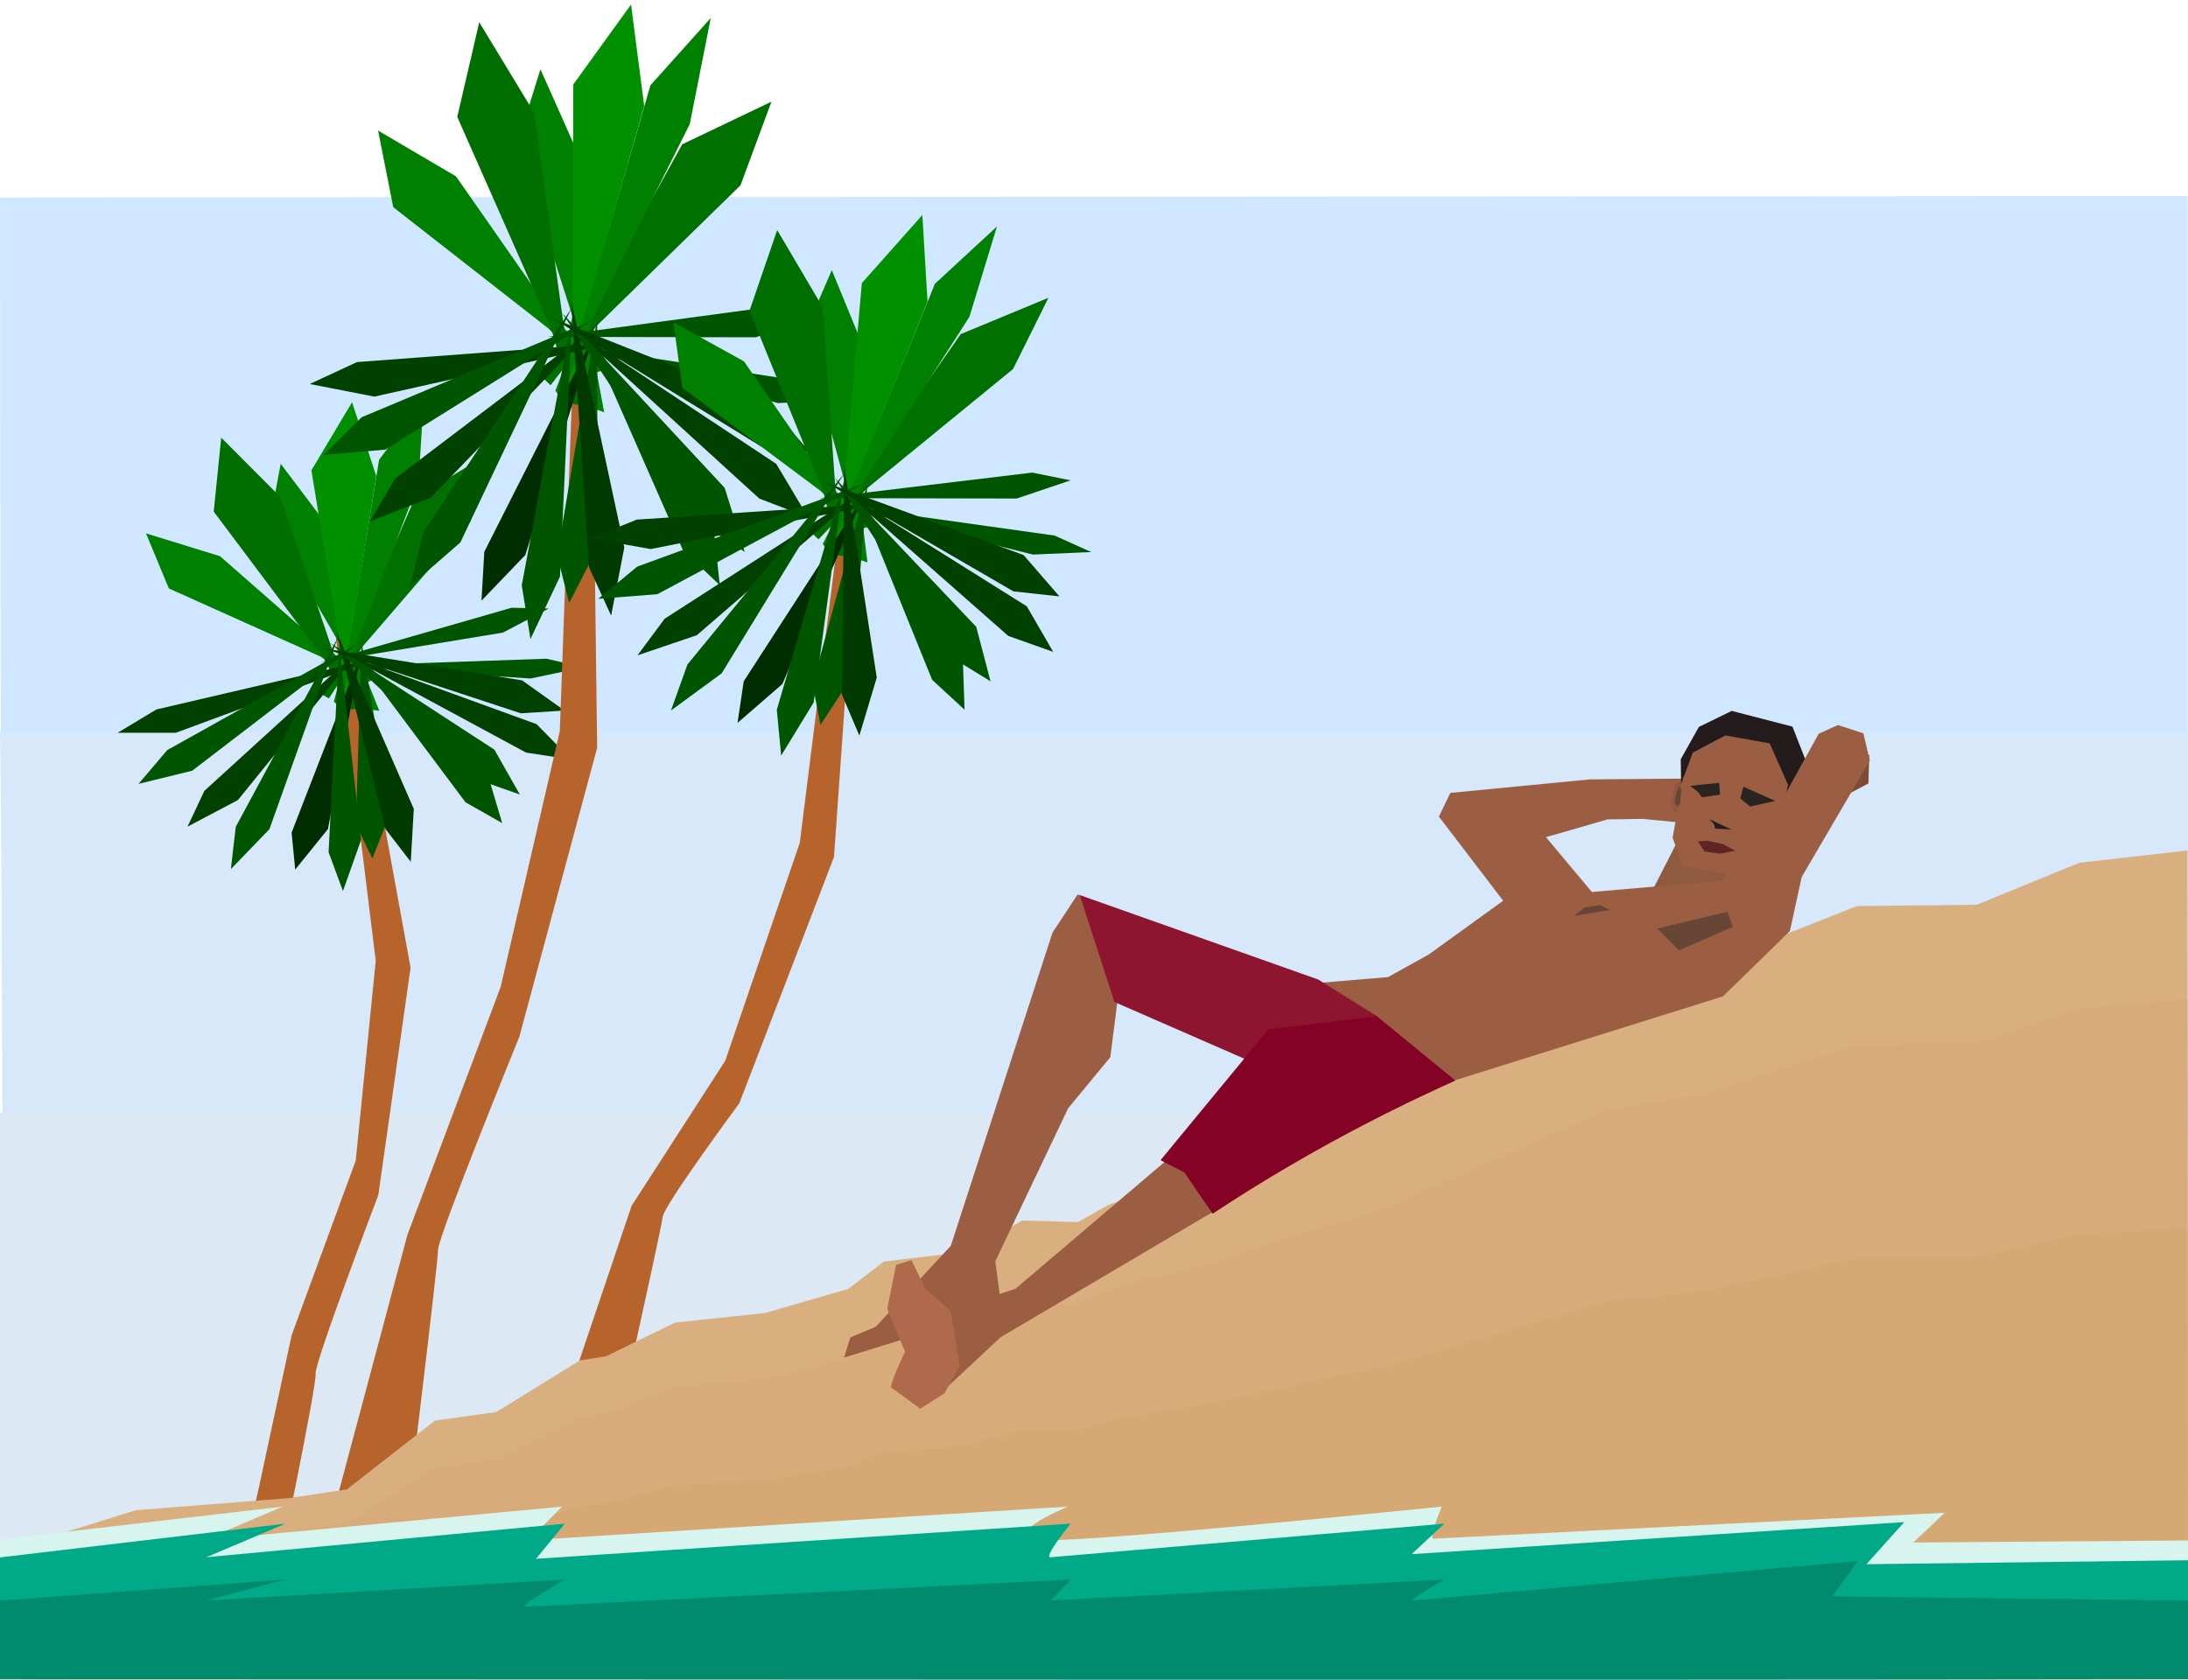 <?xml version="1.0" encoding="UTF-8" standalone="no"?>
<!-- Created with Inkscape (http://www.inkscape.org/) -->

<svg
   xmlns:dc="http://purl.org/dc/elements/1.1/"
   xmlns:cc="http://creativecommons.org/ns#"
   xmlns:rdf="http://www.w3.org/1999/02/22-rdf-syntax-ns#"
   xmlns:svg="http://www.w3.org/2000/svg"
   xmlns="http://www.w3.org/2000/svg"
   xmlns:sodipodi="http://sodipodi.sourceforge.net/DTD/sodipodi-0.dtd"
   xmlns:inkscape="http://www.inkscape.org/namespaces/inkscape"
   width="736.849"
   height="565.794"
   id="svg2"
   version="1.1"
   inkscape:version="0.48.1 "
   sodipodi:docname="man resting under palm trees.svg">
  <defs
     id="defs4" />
  <sodipodi:namedview
     id="base"
     pagecolor="#ffffff"
     bordercolor="#666666"
     borderopacity="1.0"
     inkscape:pageopacity="0.0"
     inkscape:pageshadow="2"
     inkscape:zoom="1.357522"
     inkscape:cx="369.44517"
     inkscape:cy="404.11075"
     inkscape:document-units="px"
     inkscape:current-layer="layer1"
     showgrid="false"
     width="600px"
     inkscape:window-width="1280"
     inkscape:window-height="885"
     inkscape:window-x="-9"
     inkscape:window-y="-9"
     inkscape:window-maximized="1"
     showborder="false"
     showguides="true"
     inkscape:guide-bbox="true"
     inkscape:snap-page="false"
     inkscape:snap-bbox="true"
     inkscape:bbox-paths="true"
     inkscape:bbox-nodes="true"
     inkscape:snap-bbox-edge-midpoints="true"
     inkscape:snap-bbox-midpoints="true"
     fit-margin-top="0"
     fit-margin-left="0"
     fit-margin-right="0"
     fit-margin-bottom="0"
     inkscape:snap-global="false" />
  <g
     inkscape:label="Layer 1"
     inkscape:groupmode="layer"
     id="layer1"
     transform="translate(728.571,-830.232)">
    <path
       style="fill:#d0e8ff;fill-opacity:1;stroke:none"
       d="M -728.571,896.761 7.77,896.233 c 0.239,-1.8e-4 0.432,0.193 0.432,0.432 l 0,498.521 c 0,0.239 -0.193,0.432 -0.432,0.432 l -731.567,0 c -0.239,0 -0.432,-0.193 -0.432,-0.432 -4.342,-3.753 -4.342,-498.425 -4.342,-498.425 z"
       id="rect3998"
       inkscape:connector-curvature="0"
       sodipodi:nodetypes="cssssscc" />
    <path
       style="fill:#d6e8f9;fill-opacity:1;stroke:none"
       d="m 7.926,1077.17 c 0.153,0 0.275,0.123 0.275,0.275 l 0,317.897 c 0,0.152 -0.123,0.275 -0.275,0.275 l -731.88,0 c -0.153,0 -0.273,-0.123 -0.275,-0.275 l -4.342,-318.425 c 243.654,-0.84 492.528,0.252 736.498,0.252 z"
       id="rect3787"
       inkscape:connector-curvature="0"
       sodipodi:nodetypes="cssssscc" />
    <path
       style="fill:#dce8f3;fill-opacity:1;stroke:none"
       d="m 8.055,1205.714 c 0.081,10e-5 0.146,0.073 0.146,0.164 l 0,189.542 c 0,0.091 -0.065,0.164 -0.146,0.164 l -732.138,0 c -0.081,0 -4.489,0.39 -4.489,0.299 l 0,-190.893 c 243.075,0.412 491.799,0.525 736.627,0.723 z"
       id="rect3996"
       inkscape:connector-curvature="0"
       sodipodi:nodetypes="cssssscc" />
    <g
       id="g3886"
       transform="matrix(0.455,-0.076,0.069,0.414,-564.646,824.686)">
      <path
         style="fill:#b6642c;fill-opacity:1;stroke:none"
         d="m -343.781,1158.027 41.066,-113.949 67.079,-129.673 38.386,-155.563 10.102,-260.619 12.122,-2.02 0,125.259 2.02,147.482 -50.508,175.767 c 0,0 -66.67,125.259 -66.67,133.34 0,8.081 -54.606,162.675 -54.606,162.675 l -23.53,-15.936 z"
         id="path3888"
         inkscape:connector-curvature="0"
         sodipodi:nodetypes="cccccccccsccc" />
      <g
         id="g3890"
         transform="matrix(0.76,0,0,0.74,-38.743,142.9)">
        <path
           sodipodi:nodetypes="cccccccc"
           inkscape:connector-curvature="0"
           id="path3892"
           d="m -218.679,536.832 35.515,-44.904 84.125,-146.44 76.139,-34.997 -26.408,68.69 -122.777,115.45 -39.415,48.822 z"
           style="fill:#007000;fill-opacity:1;stroke:none" />
        <path
           sodipodi:nodetypes="ccccc"
           inkscape:connector-curvature="0"
           id="path3894"
           d="m -198.972,510.117 199.769,29.686 34.177,15.875 -52.253,2.461 z"
           style="fill:#005500;stroke:none" />
        <path
           inkscape:transform-center-y="-129.59885"
           inkscape:transform-center-x="0.296856"
           style="fill:#008000;stroke:none"
           d="m -174.565,562.586 -10.983,-54.001 -54.375,-163.688 19.813,-61.073 33.148,71.667 9.814,151.166 11.472,59.027 z"
           id="path3896"
           inkscape:connector-curvature="0"
           sodipodi:nodetypes="cccccccc" />
        <path
           inkscape:transform-center-y="-100.42953"
           inkscape:transform-center-x="95.604137"
           sodipodi:nodetypes="cccccccc"
           inkscape:connector-curvature="0"
           id="path3898"
           d="m -175.945,534.138 -37.375,-37.341 -132.48,-99.63 -12.936,-62.962 66.504,37.613 85.578,117.991 40.369,41.159 z"
           style="fill:#008000;stroke:none" />
        <path
           inkscape:transform-center-x="0.28113461"
           inkscape:transform-center-y="-40.614889"
           style="fill:#006e00;fill-opacity:1;stroke:none"
           d="m -192.175,559.086 -18.168,-60.151 -80.792,-175.952 18.775,-77.783 46.768,74.209 25.325,174.716 19.209,65.911 z"
           id="path3900"
           inkscape:connector-curvature="0"
           sodipodi:nodetypes="cccccccc" />
        <path
           inkscape:transform-center-y="-146.58306"
           inkscape:transform-center-x="-30.253448"
           sodipodi:nodetypes="cccccccc"
           inkscape:connector-curvature="0"
           id="path3902"
           d="m -201.194,545.799 8.672,-61.293 0.448,-188.181 49.31,-65.668 11.251,83.448 -49.926,169.208 -10.132,66.937 z"
           style="fill:#009000;fill-opacity:1;stroke:none" />
        <path
           inkscape:transform-center-y="-153.35878"
           inkscape:transform-center-x="-71.395558"
           style="fill:#008000;stroke:none"
           d="m -207.361,547.882 24.069,-60.161 57.04,-190.659 51.561,-55.354 -17.921,87.151 -83.183,160.173 -26.712,65.551 z"
           id="path3904"
           inkscape:connector-curvature="0"
           sodipodi:nodetypes="cccccccc" />
        <path
           style="fill:#004100;fill-opacity:1;stroke:none"
           d="m -156.317,508.578 -220.421,15.842 -40.351,18.03 55.153,10.366 z"
           id="path3906"
           inkscape:connector-curvature="0"
           sodipodi:nodetypes="ccccc" />
        <path
           sodipodi:nodetypes="ccccc"
           inkscape:connector-curvature="0"
           id="path3908"
           d="m -171.686,488.716 -34.163,194.503 10.271,39.139 24.2,-45.322 z"
           style="fill:#005500;stroke:none" />
        <path
           style="fill:#002d00;fill-opacity:1;stroke:none"
           d="m -174.35,502.019 -93.71,178.316 -2.391,40.136 37.432,-37.52 z"
           id="path3910"
           inkscape:connector-curvature="0"
           sodipodi:nodetypes="ccccc" />
        <path
           sodipodi:nodetypes="ccccc"
           inkscape:connector-curvature="0"
           id="path3912"
           d="m -181.928,496.63 83.448,182.312 31.48,28.811 -5.533,-49.94 z"
           style="fill:#005500;stroke:none" />
        <path
           inkscape:transform-center-y="33.796378"
           inkscape:transform-center-x="-40.986786"
           style="fill:#004100;fill-opacity:1;stroke:none"
           d="M -190.801,498.422 -33.265,636.58 8.436,651.983 -18.799,608.047 z"
           id="path3914"
           inkscape:connector-curvature="0"
           sodipodi:nodetypes="ccccc" />
        <path
           inkscape:transform-center-y="49.538746"
           inkscape:transform-center-x="80.775254"
           sodipodi:nodetypes="ccccc"
           inkscape:connector-curvature="0"
           id="path3916"
           d="m -173.058,495.259 -171.037,124.789 -21.63,35.28 51.965,-19.446 z"
           style="fill:#004100;fill-opacity:1;stroke:none" />
        <path
           style="fill:#005500;stroke:none"
           d="m -213.778,503.726 189.695,-24.65 35.043,7.482 -47.165,17.529 z"
           id="path3918"
           inkscape:connector-curvature="0"
           sodipodi:nodetypes="ccccc" />
        <path
           sodipodi:nodetypes="ccccc"
           inkscape:connector-curvature="0"
           id="path3920"
           d="m -175.164,489.927 -197.648,79.862 -32.553,31.015 52.893,-4.454 z"
           style="fill:#005500;stroke:none" />
        <path
           style="fill:#003a00;fill-opacity:1;stroke:none"
           d="m -193.974,472.774 15.435,220.493 18.776,39.492 11.245,-55.997 z"
           id="path3922"
           inkscape:connector-curvature="0"
           sodipodi:nodetypes="ccccc" />
        <path
           sodipodi:nodetypes="ccccc"
           inkscape:connector-curvature="0"
           id="path3924"
           d="m -193.218,487.948 -42.87,219.889 7.443,44.174 25.21,-51.306 z"
           style="fill:#005500;stroke:none" />
        <path
           style="fill:#005500;stroke:none"
           d="m -201.437,484.264 119.998,173.83 35.681,22.268 -17.036,-52.544 z"
           id="path3926"
           inkscape:connector-curvature="0"
           sodipodi:nodetypes="ccccc" />
        <path
           sodipodi:nodetypes="ccccc"
           inkscape:connector-curvature="0"
           id="path3928"
           d="m -209.117,488.729 177.118,104.909 41.807,4.83 -35.431,-39.865 z"
           style="fill:#004100;fill-opacity:1;stroke:none"
           inkscape:transform-center-x="-45.565899"
           inkscape:transform-center-y="24.965981" />
        <path
           style="fill:#005500;stroke:none"
           d="m -193.659,480.255 -126.38,183.876 -11.306,44.383 42.827,-35.853 z"
           id="path3930"
           inkscape:connector-curvature="0"
           sodipodi:nodetypes="ccccc"
           inkscape:transform-center-x="61.939232"
           inkscape:transform-center-y="76.658174" />
      </g>
    </g>
    <g
       id="g3862"
       transform="matrix(0.519,0,0,0.554,-439.637,658.032)">
      <path
         inkscape:connector-curvature="0"
         id="path3798"
         d="m -336.91,1218.027 44.53,-156.277 60.526,-150.809 38.386,-155.563 10.102,-260.619 12.122,-2.02 0,125.259 2.02,147.482 -50.508,175.767 c 0,0 -52.728,121.339 -52.728,129.42 0,8.081 -20.003,161.504 -20.003,161.504 l -44.447,-4.041 z"
         style="fill:#b6642c;fill-opacity:1;stroke:none"
         sodipodi:nodetypes="cccccccccsccc" />
      <g
         transform="matrix(0.76,0,0,0.74,-38.743,142.9)"
         id="g3840">
        <path
           style="fill:#007000;fill-opacity:1;stroke:none"
           d="m -218.679,536.832 35.515,-44.904 84.125,-146.44 76.139,-34.997 -26.408,68.69 -122.777,115.45 -39.415,48.822 z"
           id="path3800"
           inkscape:connector-curvature="0"
           sodipodi:nodetypes="cccccccc" />
        <path
           style="fill:#005500;stroke:none"
           d="m -198.972,510.117 199.769,29.686 34.177,15.875 -52.253,2.461 z"
           id="path3802"
           inkscape:connector-curvature="0"
           sodipodi:nodetypes="ccccc" />
        <path
           sodipodi:nodetypes="cccccccc"
           inkscape:connector-curvature="0"
           id="path3804"
           d="m -174.565,562.586 -10.983,-54.001 -54.375,-163.688 19.813,-61.073 33.148,71.667 9.814,151.166 11.472,59.027 z"
           style="fill:#008000;stroke:none"
           inkscape:transform-center-x="0.296856"
           inkscape:transform-center-y="-129.59885" />
        <path
           style="fill:#008000;stroke:none"
           d="m -175.945,534.138 -37.375,-37.341 -132.48,-99.63 -12.936,-62.962 66.504,37.613 85.578,117.991 40.369,41.159 z"
           id="path3806"
           inkscape:connector-curvature="0"
           sodipodi:nodetypes="cccccccc"
           inkscape:transform-center-x="95.604137"
           inkscape:transform-center-y="-100.42953" />
        <path
           sodipodi:nodetypes="cccccccc"
           inkscape:connector-curvature="0"
           id="path3808"
           d="m -192.175,559.086 -18.168,-60.151 -80.792,-175.952 18.775,-77.783 46.768,74.209 25.325,174.716 19.209,65.911 z"
           style="fill:#006e00;fill-opacity:1;stroke:none"
           inkscape:transform-center-y="-40.614889"
           inkscape:transform-center-x="0.28113461" />
        <path
           style="fill:#009000;fill-opacity:1;stroke:none"
           d="m -201.194,545.799 8.672,-61.293 0.448,-188.181 49.31,-65.668 11.251,83.448 -49.926,169.208 -10.132,66.937 z"
           id="path3810"
           inkscape:connector-curvature="0"
           sodipodi:nodetypes="cccccccc"
           inkscape:transform-center-x="-30.253448"
           inkscape:transform-center-y="-146.58306" />
        <path
           sodipodi:nodetypes="cccccccc"
           inkscape:connector-curvature="0"
           id="path3812"
           d="m -207.361,547.882 24.069,-60.161 57.04,-190.659 51.561,-55.354 -17.921,87.151 -83.183,160.173 -26.712,65.551 z"
           style="fill:#008000;stroke:none"
           inkscape:transform-center-x="-71.395558"
           inkscape:transform-center-y="-153.35878" />
        <path
           sodipodi:nodetypes="ccccc"
           inkscape:connector-curvature="0"
           id="path3814"
           d="m -156.317,508.578 -220.421,15.842 -40.351,18.03 55.153,10.366 z"
           style="fill:#004100;fill-opacity:1;stroke:none" />
        <path
           style="fill:#005500;stroke:none"
           d="m -171.686,488.716 -34.163,194.503 10.271,39.139 24.2,-45.322 z"
           id="path3816"
           inkscape:connector-curvature="0"
           sodipodi:nodetypes="ccccc" />
        <path
           sodipodi:nodetypes="ccccc"
           inkscape:connector-curvature="0"
           id="path3818"
           d="m -174.35,502.019 -93.71,178.316 -2.391,40.136 37.432,-37.52 z"
           style="fill:#002d00;fill-opacity:1;stroke:none" />
        <path
           style="fill:#005500;stroke:none"
           d="m -181.928,496.63 83.448,182.312 31.48,28.811 -5.533,-49.94 z"
           id="path3820"
           inkscape:connector-curvature="0"
           sodipodi:nodetypes="ccccc" />
        <path
           sodipodi:nodetypes="ccccc"
           inkscape:connector-curvature="0"
           id="path3822"
           d="M -190.801,498.422 -33.265,636.58 8.436,651.983 -18.799,608.047 z"
           style="fill:#004100;fill-opacity:1;stroke:none"
           inkscape:transform-center-x="-40.986786"
           inkscape:transform-center-y="33.796378" />
        <path
           style="fill:#004100;fill-opacity:1;stroke:none"
           d="m -173.058,495.259 -171.037,124.789 -21.63,35.28 51.965,-19.446 z"
           id="path3824"
           inkscape:connector-curvature="0"
           sodipodi:nodetypes="ccccc"
           inkscape:transform-center-x="80.775254"
           inkscape:transform-center-y="49.538746" />
        <path
           sodipodi:nodetypes="ccccc"
           inkscape:connector-curvature="0"
           id="path3826"
           d="m -213.778,503.726 189.695,-24.65 35.043,7.482 -47.165,17.529 z"
           style="fill:#005500;stroke:none" />
        <path
           style="fill:#005500;stroke:none"
           d="m -175.164,489.927 -197.648,79.862 -32.553,31.015 52.893,-4.454 z"
           id="path3828"
           inkscape:connector-curvature="0"
           sodipodi:nodetypes="ccccc" />
        <path
           sodipodi:nodetypes="ccccc"
           inkscape:connector-curvature="0"
           id="path3830"
           d="m -193.974,472.774 15.435,220.493 18.776,39.492 11.245,-55.997 z"
           style="fill:#003a00;fill-opacity:1;stroke:none" />
        <path
           style="fill:#005500;stroke:none"
           d="m -193.218,487.948 -42.87,219.889 7.443,44.174 25.21,-51.306 z"
           id="path3832"
           inkscape:connector-curvature="0"
           sodipodi:nodetypes="ccccc" />
        <path
           sodipodi:nodetypes="ccccc"
           inkscape:connector-curvature="0"
           id="path3834"
           d="m -201.437,484.264 119.998,173.83 35.681,22.268 -17.036,-52.544 z"
           style="fill:#005500;stroke:none" />
        <path
           inkscape:transform-center-y="24.965981"
           inkscape:transform-center-x="-45.565899"
           style="fill:#004100;fill-opacity:1;stroke:none"
           d="m -209.117,488.729 177.118,104.909 41.807,4.83 -35.431,-39.865 z"
           id="path3836"
           inkscape:connector-curvature="0"
           sodipodi:nodetypes="ccccc" />
        <path
           inkscape:transform-center-y="76.658174"
           inkscape:transform-center-x="61.939232"
           sodipodi:nodetypes="ccccc"
           inkscape:connector-curvature="0"
           id="path3838"
           d="m -193.659,480.255 -126.38,183.876 -11.306,44.383 42.827,-35.853 z"
           style="fill:#005500;stroke:none" />
      </g>
    </g>
    <g
       id="g3932"
       transform="matrix(0.492,0,-0.04,0.472,-332.963,754.642)"
       inkscape:transform-center-x="19.688705">
      <path
         inkscape:connector-curvature="0"
         id="path3934"
         d="m -338.158,1224.27 49.381,-203.589 55.675,-103.498 38.386,-155.563 10.102,-260.619 12.122,-2.02 0,125.259 2.02,147.482 -50.508,175.767 c 0,0 -45.89,73.12 -45.89,81.201 0,8.081 -26.841,209.723 -26.841,209.723 l -44.447,-4.041 z"
         style="fill:#b6642c;fill-opacity:1;stroke:none"
         sodipodi:nodetypes="cccccccccsccc" />
      <g
         transform="matrix(0.76,0,0,0.74,-38.743,142.9)"
         id="g3936">
        <path
           style="fill:#007000;fill-opacity:1;stroke:none"
           d="m -218.679,536.832 35.515,-44.904 84.125,-146.44 76.139,-34.997 -26.408,68.69 -122.777,115.45 -39.415,48.822 z"
           id="path3938"
           inkscape:connector-curvature="0"
           sodipodi:nodetypes="cccccccc" />
        <path
           style="fill:#005500;stroke:none"
           d="m -198.972,510.117 199.769,29.686 34.177,15.875 -52.253,2.461 z"
           id="path3940"
           inkscape:connector-curvature="0"
           sodipodi:nodetypes="ccccc" />
        <path
           sodipodi:nodetypes="cccccccc"
           inkscape:connector-curvature="0"
           id="path3942"
           d="m -174.565,562.586 -10.983,-54.001 -54.375,-163.688 19.813,-61.073 33.148,71.667 9.814,151.166 11.472,59.027 z"
           style="fill:#008000;stroke:none"
           inkscape:transform-center-x="0.296856"
           inkscape:transform-center-y="-129.59885" />
        <path
           style="fill:#008000;stroke:none"
           d="m -175.945,534.138 -37.375,-37.341 -132.48,-99.63 -12.936,-62.962 66.504,37.613 85.578,117.991 40.369,41.159 z"
           id="path3944"
           inkscape:connector-curvature="0"
           sodipodi:nodetypes="cccccccc"
           inkscape:transform-center-x="95.604137"
           inkscape:transform-center-y="-100.42953" />
        <path
           sodipodi:nodetypes="cccccccc"
           inkscape:connector-curvature="0"
           id="path3946"
           d="m -192.175,559.086 -18.168,-60.151 -80.792,-175.952 18.775,-77.783 46.768,74.209 25.325,174.716 19.209,65.911 z"
           style="fill:#006e00;fill-opacity:1;stroke:none"
           inkscape:transform-center-y="-40.614889"
           inkscape:transform-center-x="0.28113461" />
        <path
           style="fill:#009000;fill-opacity:1;stroke:none"
           d="m -201.194,545.799 8.672,-61.293 0.448,-188.181 49.31,-65.668 11.251,83.448 -49.926,169.208 -10.132,66.937 z"
           id="path3948"
           inkscape:connector-curvature="0"
           sodipodi:nodetypes="cccccccc"
           inkscape:transform-center-x="-30.253448"
           inkscape:transform-center-y="-146.58306" />
        <path
           sodipodi:nodetypes="cccccccc"
           inkscape:connector-curvature="0"
           id="path3950"
           d="m -207.361,547.882 24.069,-60.161 57.04,-190.659 51.561,-55.354 -17.921,87.151 -83.183,160.173 -26.712,65.551 z"
           style="fill:#008000;stroke:none"
           inkscape:transform-center-x="-71.395558"
           inkscape:transform-center-y="-153.35878" />
        <path
           sodipodi:nodetypes="ccccc"
           inkscape:connector-curvature="0"
           id="path3952"
           d="m -156.317,508.578 -220.421,15.842 -40.351,18.03 55.153,10.366 z"
           style="fill:#004100;fill-opacity:1;stroke:none" />
        <path
           style="fill:#005500;stroke:none"
           d="m -171.686,488.716 -34.163,194.503 10.271,39.139 24.2,-45.322 z"
           id="path3954"
           inkscape:connector-curvature="0"
           sodipodi:nodetypes="ccccc" />
        <path
           sodipodi:nodetypes="ccccc"
           inkscape:connector-curvature="0"
           id="path3956"
           d="m -174.35,502.019 -93.71,178.316 -2.391,40.136 37.432,-37.52 z"
           style="fill:#002d00;fill-opacity:1;stroke:none" />
        <path
           style="fill:#005500;stroke:none"
           d="m -181.928,496.63 83.448,182.312 31.48,28.811 -5.533,-49.94 z"
           id="path3958"
           inkscape:connector-curvature="0"
           sodipodi:nodetypes="ccccc" />
        <path
           sodipodi:nodetypes="ccccc"
           inkscape:connector-curvature="0"
           id="path3960"
           d="M -190.801,498.422 -33.265,636.58 8.436,651.983 -18.799,608.047 z"
           style="fill:#004100;fill-opacity:1;stroke:none"
           inkscape:transform-center-x="-40.986786"
           inkscape:transform-center-y="33.796378" />
        <path
           style="fill:#004100;fill-opacity:1;stroke:none"
           d="m -173.058,495.259 -171.037,124.789 -21.63,35.28 51.965,-19.446 z"
           id="path3962"
           inkscape:connector-curvature="0"
           sodipodi:nodetypes="ccccc"
           inkscape:transform-center-x="80.775254"
           inkscape:transform-center-y="49.538746" />
        <path
           sodipodi:nodetypes="ccccc"
           inkscape:connector-curvature="0"
           id="path3964"
           d="m -213.778,503.726 189.695,-24.65 35.043,7.482 -47.165,17.529 z"
           style="fill:#005500;stroke:none" />
        <path
           style="fill:#005500;stroke:none"
           d="m -175.164,489.927 -197.648,79.862 -32.553,31.015 52.893,-4.454 z"
           id="path3966"
           inkscape:connector-curvature="0"
           sodipodi:nodetypes="ccccc" />
        <path
           sodipodi:nodetypes="ccccc"
           inkscape:connector-curvature="0"
           id="path3968"
           d="m -193.974,472.774 15.435,220.493 18.776,39.492 11.245,-55.997 z"
           style="fill:#003a00;fill-opacity:1;stroke:none" />
        <path
           style="fill:#005500;stroke:none"
           d="m -193.218,487.948 -42.87,219.889 7.443,44.174 25.21,-51.306 z"
           id="path3970"
           inkscape:connector-curvature="0"
           sodipodi:nodetypes="ccccc" />
        <path
           sodipodi:nodetypes="ccccc"
           inkscape:connector-curvature="0"
           id="path3972"
           d="m -201.437,484.264 119.998,173.83 35.681,22.268 -17.036,-52.544 z"
           style="fill:#005500;stroke:none" />
        <path
           inkscape:transform-center-y="24.965981"
           inkscape:transform-center-x="-45.565899"
           style="fill:#004100;fill-opacity:1;stroke:none"
           d="m -209.117,488.729 177.118,104.909 41.807,4.83 -35.431,-39.865 z"
           id="path3974"
           inkscape:connector-curvature="0"
           sodipodi:nodetypes="ccccc" />
        <path
           inkscape:transform-center-y="76.658174"
           inkscape:transform-center-x="61.939232"
           sodipodi:nodetypes="ccccc"
           inkscape:connector-curvature="0"
           id="path3976"
           d="m -193.659,480.255 -126.38,183.876 -11.306,44.383 42.827,-35.853 z"
           style="fill:#005500;stroke:none" />
      </g>
    </g>
    <path
       style="fill:#d9af7f;fill-opacity:1;stroke:none"
       d="m -154.944,1155.901 51.693,-20.456 40.387,-0.454 34.581,-14.156 36.353,-4.113 0.208,279.162 -736.849,0 14.006,-47.017 31.638,-9.924 51.949,-4.12 19.236,-2.895 29.593,-23.16 20.715,-2.895 28.113,-17.37 8.878,-1.448 23.238,-11.316 30.252,-3.216 28.021,-8.128 12.032,-9.212 21.449,-2.559 13.078,-4.606 12.032,-6.653 18.833,0.512 9.94,-5.629 14.125,-5.118 10.986,-2.559 69.577,-26.612 73.762,-39.918 z"
       id="path3785"
       inkscape:connector-curvature="0"
       sodipodi:nodetypes="ccccccccccccccccccccccccccccc" />
    <path
       sodipodi:nodetypes="ccccccccccccccccccccccccccccc"
       inkscape:connector-curvature="0"
       id="path4057"
       d="m -154.944,1198.888 51.693,-16.791 40.387,-0.373 34.581,-11.62 36.353,-3.377 0.208,229.158 -736.849,0 14.006,-38.596 31.638,-8.146 51.949,-3.382 19.236,-2.376 29.593,-19.011 20.715,-2.376 28.113,-14.259 8.878,-1.188 23.238,-9.29 30.252,-2.64 28.021,-6.672 12.032,-7.562 21.449,-2.1 13.078,-3.781 12.032,-5.461 18.833,0.42 9.94,-4.621 14.125,-4.201 10.986,-2.1 69.577,-21.845 73.762,-32.767 z"
       style="fill:#d8ac7a;fill-opacity:1;stroke:none" />
    <path
       style="fill:#d6a874;fill-opacity:1;stroke:none"
       d="m -154.944,1265.159 51.693,-11.143 40.387,-0.247 34.581,-7.711 36.353,-2.241 0.208,152.067 -736.849,0 14.006,-25.612 31.638,-5.405 51.949,-2.244 19.236,-1.577 29.593,-12.616 20.715,-1.577 28.113,-9.462 8.878,-0.789 23.238,-6.164 30.252,-1.752 28.021,-4.428 12.032,-5.018 21.449,-1.394 13.078,-2.509 12.032,-3.624 18.833,0.279 9.94,-3.066 14.125,-2.788 10.986,-1.394 69.577,-14.496 73.762,-21.744 z"
       id="path4059"
       inkscape:connector-curvature="0"
       sodipodi:nodetypes="ccccccccccccccccccccccccccccc" />
    <path
       style="fill:#d7f4ee;fill-opacity:1;stroke:none"
       d="m -728.571,1348.783 95.212,-11.056 -26.653,11.32 120.74,-11.32 -11.265,11.32 181.597,-11.32 c 0,0 -27.087,11.32 -6.794,11.32 21.851,0 132.689,-11.32 132.689,-11.32 0,0 -4.527,10.89 -2.737,10.799 l 172.166,-8.715 -10.648,10.013 92.543,-0.696 0,38.998 c -228.151,0.882 -495.879,7.82 -736.849,7.759 z"
       id="rect3789"
       inkscape:connector-curvature="0"
       sodipodi:nodetypes="ccccccscccccccc" />
    <path
       sodipodi:nodetypes="scccccscccccccsss"
       inkscape:connector-curvature="0"
       id="path3792"
       d="m -728.14,1354.787 95.701,-11.32 -26.653,11.32 120.74,-11.32 -9.702,11.841 180.034,-11.841 c 0,0 -9.367,11.539 -6.794,11.32 l 132.689,-11.32 -11.071,10.278 165.916,-10.799 -12.732,14.18 108.29,-1.326 c 0,0 0,28.123 0,39.852 -244.617,0.812 -491.525,-2.081 -736.418,-2.081 -0.239,0 -0.432,-0.12 -0.432,-0.269 l 0,-38.246 c 0,-0.149 0.193,-0.269 0.432,-0.269 z"
       style="fill:#00aa88;fill-opacity:1;stroke:none" />
    <path
       style="fill:#008a6e;fill-opacity:1;stroke:none"
       d="m -728.14,1369.353 95.701,-7.068 -26.653,7.068 120.74,-7.068 c 0,0 -16.02,9.285 -13.348,9.152 l 183.68,-9.152 c 0,0 -6.461,7.068 -6.794,7.068 l 132.689,-7.068 c 0,0 -12.63,7.183 -10.55,7.068 l 149.768,-13.319 -8.565,11.916 119.75,1.402 c 0,0 0,20.634 0,26.494 -244.759,0.382 -491.926,0.037 -736.849,0.037 0,0 0,-20.504 0,-26.364 0,-0.093 0.193,-0.168 0.432,-0.168 z"
       id="path3981"
       inkscape:connector-curvature="0"
       sodipodi:nodetypes="ccccscccsccccccsc" />
    <g
       id="g4024"
       transform="matrix(0.507,0,0,0.507,-377.509,695.137)">
      <g
         transform="matrix(1.182,0,0,1.106,-38.078,-102.912)"
         id="g4000">
        <path
           style="fill:#905a41;fill-opacity:1;stroke:none"
           d="M 390.714,835.934 375,868.791 l 35,1.429 25.714,-30 z"
           id="path2987"
           inkscape:connector-curvature="0"
           sodipodi:nodetypes="ccccc" />
        <path
           style="fill:#9b5e43;fill-opacity:1;stroke:none"
           d="M 296.378,230.025 255,172.143 l 6.454,-14.235 78.362,-8.102 58.041,-0.52 L 390,175.643 l -20.577,-2.107 -19.653,0.296 -34.592,10.678 29.245,37.337 z"
           id="path3007"
           inkscape:connector-curvature="0"
           transform="translate(0,652.362)"
           sodipodi:nodetypes="ccccccccccc" />
        <path
           style="fill:#9b5e43;fill-opacity:1;stroke:none"
           d="m 395.11,784.684 -8.768,52.52 5.673,16.753 24.019,4.834 18.87,-10 26.678,-50 -17.568,-26.429 -29.931,-2.857 z"
           id="path2985"
           inkscape:connector-curvature="0"
           sodipodi:nodetypes="ccccccccc" />
        <path
           style="fill:#9b5e43;fill-opacity:1;stroke:none"
           d="M 459.286,206.429 291.991,222.02 249.286,255 l -22.857,13.571 -40,3.571 72.857,60 155.397,-52.02 37.582,-39.25 z"
           id="path2989"
           inkscape:connector-curvature="0"
           transform="translate(0,652.362)"
           sodipodi:nodetypes="ccccccccc" />
        <path
           style="fill:#7d4c36;fill-opacity:1;stroke:none"
           d="m 496.862,134.842 -0.484,17.388 -21.378,12.056 z"
           id="path2995"
           inkscape:connector-curvature="0"
           transform="translate(0,652.362)"
           sodipodi:nodetypes="cccc" />
        <path
           style="fill:#241c1c;fill-opacity:1;stroke:none"
           d="m 391.118,804.949 6.572,-18.879 18.292,-10.298 24.907,4.747 10.304,24.861 -3.911,18.688 0.23,3.03 15.644,-30.81 -9.469,-25.835 -34.133,-9.434 -18.477,9.652 -10.164,19.402 z"
           id="path3011"
           inkscape:connector-curvature="0"
           sodipodi:nodetypes="ccccccccccccc" />
        <path
           style="fill:#9b5e43;fill-opacity:1;stroke:none"
           d="m 412.143,217.857 11.04,-27.956 17.531,-13.967 27.75,-53.582 10.822,-5.209 14.286,5 3.571,16.429 -49.286,90 z"
           id="path2991"
           inkscape:connector-curvature="0"
           transform="translate(0,652.362)"
           sodipodi:nodetypes="ccccccccc" />
        <path
           style="fill:#9b5e43;fill-opacity:1;stroke:none"
           d="M 76.429,265.714 70.34,316.704 46.662,347.361 5.714,439.286 9.286,467.857 -79.286,497.143 -75.714,485 -61.429,478.571 -19.286,430 37.872,241.847 52.007,218.888 l 9.421,4.683 z"
           id="path3005"
           inkscape:connector-curvature="0"
           transform="translate(0,652.362)"
           sodipodi:nodetypes="ccccccccccccc" />
        <path
           style="fill:#8d1530;fill-opacity:1;stroke:none"
           d="M 220.357,292.143 187.143,270 53.189,219.286 72.648,283.5 160,324.286 z"
           id="path2999"
           inkscape:connector-curvature="0"
           transform="translate(0,652.362)"
           sodipodi:nodetypes="cccccc" />
        <path
           style="fill:#9b5e43;fill-opacity:1;stroke:none"
           d="m 136.429,404.286 -127.857,80.714 -35,35 3.571,-50 40,-14.286 L 111.429,370 z"
           id="path3001"
           inkscape:connector-curvature="0"
           transform="translate(0,652.362)"
           sodipodi:nodetypes="ccccccc" />
        <path
           style="fill:#840226;fill-opacity:1;stroke:none"
           d="m 264.286,983.076 c -47.552,22.798 -93.28,49.542 -136.429,80 l -15.909,-24.831 -13.377,-7.312 60.714,-78.745 60.959,-7.684 z"
           id="path2997"
           inkscape:connector-curvature="0"
           sodipodi:nodetypes="ccccccc" />
        <path
           style="fill:#af6a4b;fill-opacity:1;stroke:none"
           d="m -14.286,502.143 -5,-32.857 -14.286,-13.571 -7.857,-17.143 -8.571,2.857 -5,26.429 10,25.714 c 0,0 -7.821,17.356 -7.857,21.429 l 16.429,12.857 13.571,-9.286 z"
           id="path3003"
           inkscape:connector-curvature="0"
           transform="translate(0,652.362)"
           sodipodi:nodetypes="ccccccccccc" />
        <path
           style="fill:#674636;fill-opacity:1;stroke:none"
           d="m 417.193,229.284 -39.396,10.102 12.122,13.132 30.305,-14.142 z"
           id="path3781"
           inkscape:connector-curvature="0"
           transform="translate(0,652.362)"
           sodipodi:nodetypes="ccccc" />
        <path
           style="fill:#674636;fill-opacity:1;stroke:none"
           d="m 336.886,226.759 8.586,-1.515 5.556,3.03 -20.203,3.536 z"
           id="path3783"
           inkscape:connector-curvature="0"
           transform="translate(0,652.362)" />
        <path
           style="fill:#292420;fill-opacity:1;stroke:none"
           d="m 396.19,806.011 16.331,-1.768 0.505,7.071 -10.102,1.599 c -2.918,-3.059 1.113,-0.558 -6.734,-6.903 z"
           id="rect3987"
           inkscape:connector-curvature="0"
           sodipodi:nodetypes="ccccc" />
        <path
           sodipodi:nodetypes="ccccc"
           inkscape:connector-curvature="0"
           id="path3990"
           d="m 444.046,815.102 -17.971,-8.543 -1.666,7.131 5.551,4.783 z"
           style="fill:#292420;fill-opacity:1;stroke:none"
           inkscape:transform-center-x="-11.087019"
           inkscape:transform-center-y="-1.1798817" />
        <path
           style="fill:#241f1c;stroke:none"
           d="m 406.892,173.647 c 0,0 4.336,4.001 2.87,5.654 l 9.704,0.612 z"
           id="path3992"
           inkscape:connector-curvature="0"
           transform="translate(0,652.362)"
           sodipodi:nodetypes="cccc" />
        <path
           style="fill:#5f2424;fill-opacity:1;stroke:none"
           d="m 400.525,187.11 5.051,-0.505 8.839,2.02 7.071,4.041 -8.586,1.768 -8.586,-1.263 z"
           id="path3994"
           inkscape:connector-curvature="0"
           transform="translate(0,652.362)" />
      </g>
      <g
         transform="matrix(0.944,0,0,1,23.779,0)"
         id="g4020">
        <path
           style="fill:#8d5840;fill-opacity:1;stroke:none"
           d="m 424.363,787.732 -1.828,-2.673 -2.468,2.637 -2.995,12.362 2.974,6.719 2.534,-3.582 z"
           id="path3009"
           inkscape:connector-curvature="0"
           sodipodi:nodetypes="ccccccc" />
        <path
           sodipodi:nodetypes="ccccccc"
           inkscape:connector-curvature="0"
           id="path3983"
           d="m 424.327,791.179 -1.743,-2.013 -1.777,3.975 -1.101,6.905 2.024,2.446 1.735,-1.952 z"
           style="fill:#674636;fill-opacity:1;stroke:none" />
      </g>
    </g>
  </g>
</svg>
